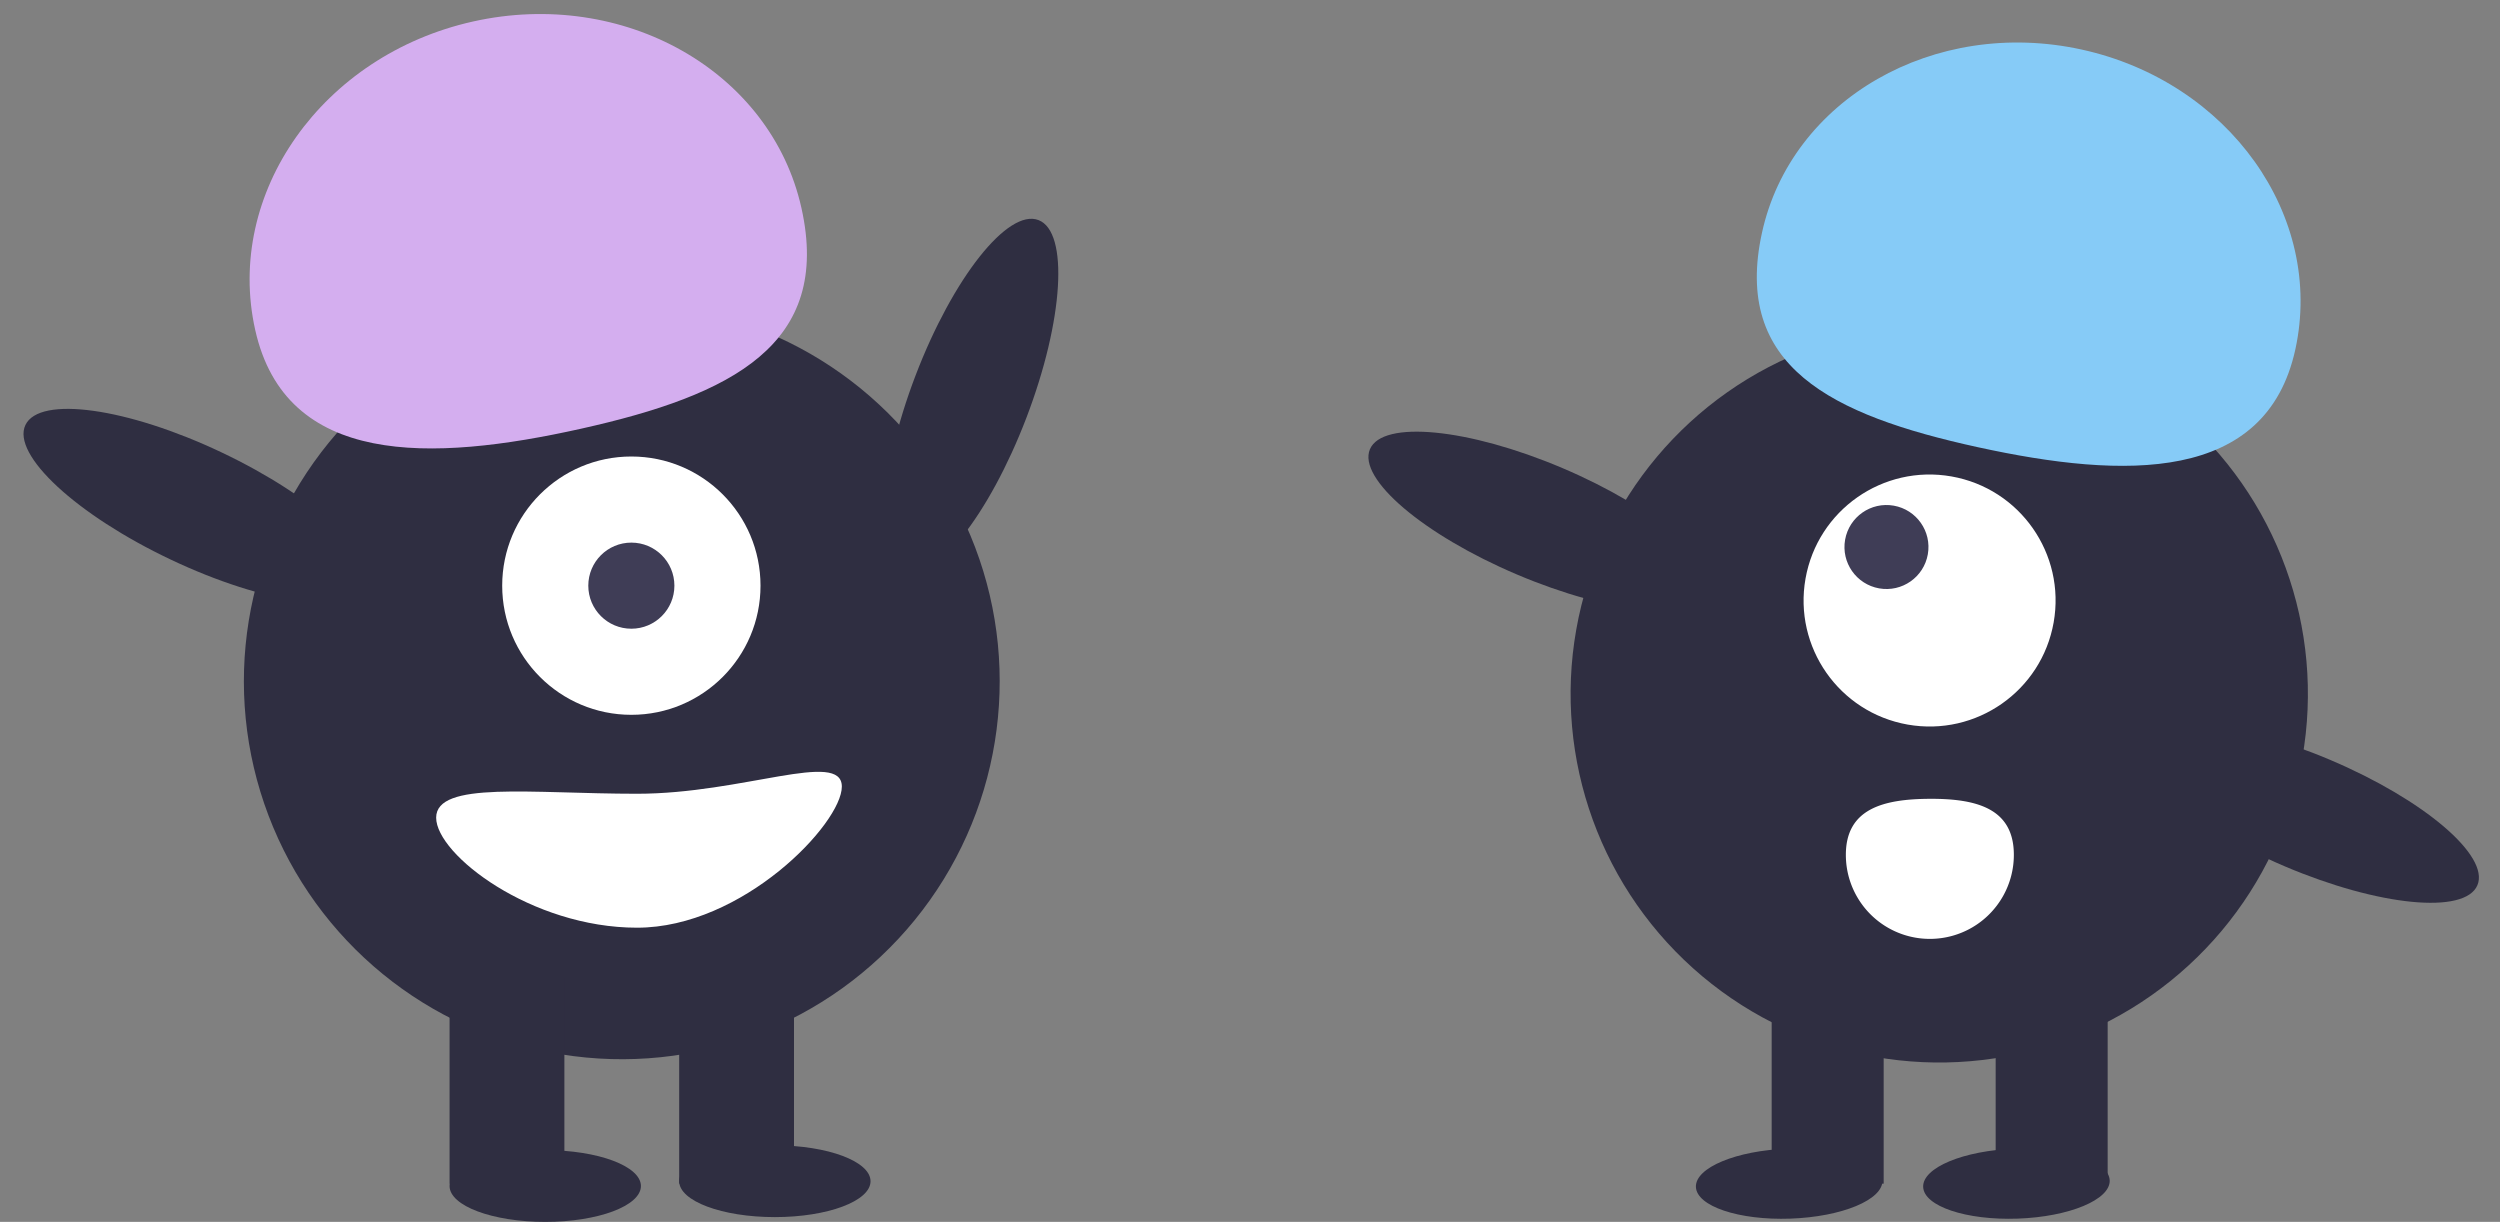 <svg xmlns="http://www.w3.org/2000/svg" width="460.444" height="225.045" viewBox="0 0 460.444 225.045">
    <rect x="0" y="0" width="460.444" height="225.045" fill="#808080" stroke="none"/>
    <g data-name="Group 3274" transform="translate(-961 -391.933)">
        <ellipse data-name="Ellipse 57" cx="34.801" cy="10.925" rx="34.801" ry="10.925" transform="rotate(-69.08 917.147 -564.768)" style="fill:#2f2e41"/>
        <circle data-name="Ellipse 58" cx="69.602" cy="69.602" r="69.602" transform="rotate(-80.783 835.73 -297.643)" style="fill:#2f2e41"/>
        <path data-name="Rectangle 1940" transform="translate(1043.801 572.044)" style="fill:#2f2e41" d="M0 0h21.145v37.885H0z"/>
        <path data-name="Rectangle 1941" transform="translate(1086.091 572.044)" style="fill:#2f2e41" d="M0 0h21.145v37.885H0z"/>
        <ellipse data-name="Ellipse 59" cx="17.621" cy="6.608" rx="17.621" ry="6.608" transform="translate(1043.801 603.762)" style="fill:#2f2e41"/>
        <ellipse data-name="Ellipse 60" cx="17.621" cy="6.608" rx="17.621" ry="6.608" transform="translate(1086.091 602.881)" style="fill:#2f2e41"/>
        <circle data-name="Ellipse 61" cx="23.788" cy="23.788" r="23.788" transform="translate(1053.493 476.011)" style="fill:#fff"/>
        <circle data-name="Ellipse 62" cx="7.929" cy="7.929" r="7.929" transform="translate(1069.351 491.87)" style="fill:#3f3d56"/>
        <path data-name="Path 37968" d="M215.233 624.889c-5.62-25.169 12.345-50.6 40.126-56.8s54.858 9.172 60.478 34.341-12.792 34.452-40.573 40.655-54.41 6.973-60.031-18.196z" transform="translate(792.769 -172.197)" style="fill:#d4aeef"/>
        <ellipse data-name="Ellipse 63" cx="10.925" cy="34.801" rx="10.925" ry="34.801" transform="rotate(-64.626 860.017 -519.653)" style="fill:#2f2e41"/>
        <path data-name="Path 37969" d="M235.463 661.517c0 6.812 17.54 20.264 37 20.264S310.18 662.6 310.18 655.79s-18.249 1.322-37.713 1.322-37.004-2.412-37.004 4.405z" transform="translate(805.867 -118.987)" style="fill:#fff"/>
        <circle data-name="Ellipse 39" cx="67.897" cy="67.897" r="67.897" transform="rotate(10.02 -1884.019 7424.806)" style="fill:#2f2e41"/>
        <path data-name="Rectangle 1934" transform="translate(1328.557 572.979)" style="fill:#2f2e41" d="M0 0h20.627v36.957H0z"/>
        <path data-name="Rectangle 1935" transform="translate(1287.303 572.979)" style="fill:#2f2e41" d="M0 0h20.627v36.957H0z"/>
        <ellipse data-name="Ellipse 40" cx="17.189" cy="6.446" rx="17.189" ry="6.446" transform="rotate(-2 17940.823 -36166.537)" style="fill:#2f2e41"/>
        <ellipse data-name="Ellipse 41" cx="17.189" cy="6.446" rx="17.189" ry="6.446" transform="rotate(-2 17961.721 -37365.473)" style="fill:#2f2e41"/>
        <circle data-name="Ellipse 42" cx="23.205" cy="23.205" r="23.205" transform="rotate(10.02 -2064.084 7638.61)" style="fill:#fff"/>
        <circle data-name="Ellipse 43" cx="7.735" cy="7.735" r="7.735" transform="rotate(10.02 -2107.833 7668.882)" style="fill:#3f3d56"/>
        <path data-name="Path 37961" d="M100.513 47.6C101.534 22.464 79.87 1.174 52.124.047S1.06 18.383.039 43.52 18.3 74.368 46.049 75.495s53.443-2.757 54.464-27.895z" transform="rotate(10.02 -1588.921 7570.959)" style="fill:#86cbf7"/>
        <ellipse data-name="Ellipse 44" cx="10.658" cy="33.949" rx="10.658" ry="33.949" transform="rotate(-67 970.56 -671.17)" style="fill:#2f2e41"/>
        <ellipse data-name="Ellipse 45" cx="10.658" cy="33.949" rx="10.658" ry="33.949" transform="rotate(-67 1081.915 -751.152)" style="fill:#2f2e41"/>
        <path data-name="Path 37962" d="M30.668 8.066a15.47 15.47 0 0 1-30.44 5.542l-.005-.03C-1.3 5.17 5.2 2.2 13.608.673s15.538-1.014 17.06 7.393z" transform="rotate(10.02 -2405.705 7700.374)" style="fill:#fff"/>
    </g>
</svg>
